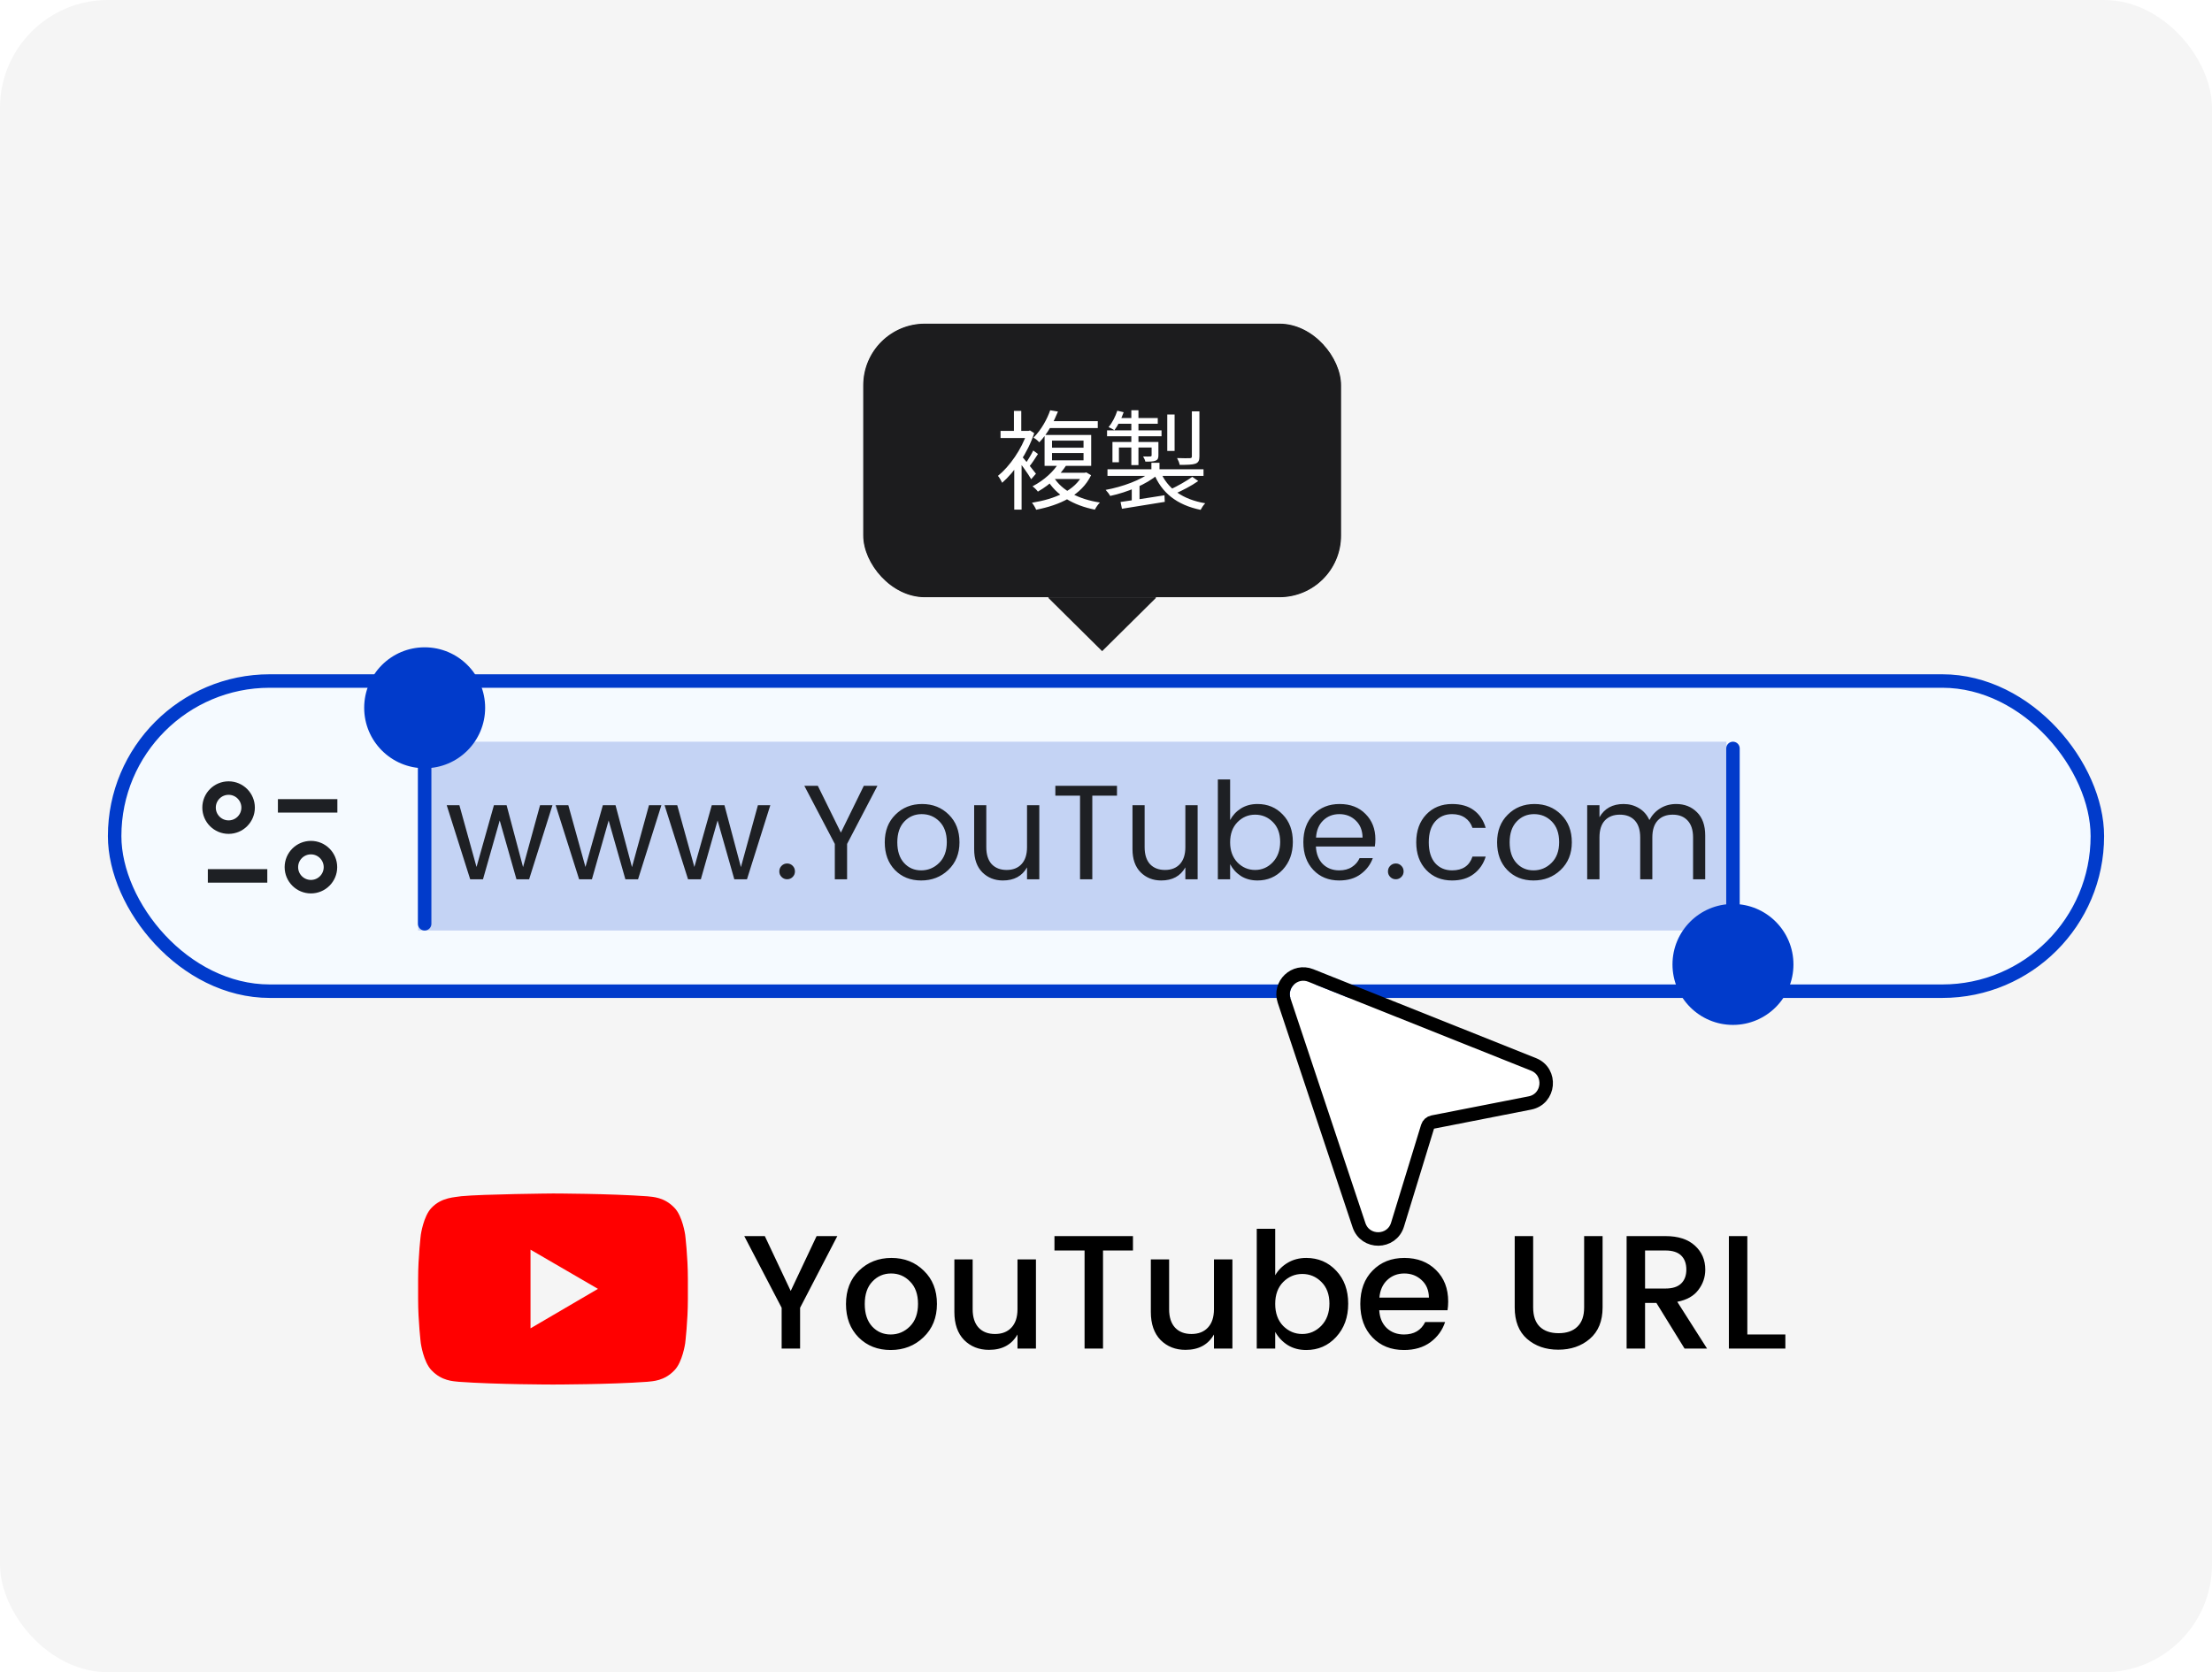 <svg width="164" height="124" viewBox="0 0 164 124" fill="none" xmlns="http://www.w3.org/2000/svg">
<rect width="164" height="124" rx="8" fill="#F5F5F5"/>
<g clip-path="url(#clip0_6821_801)">
<g clip-path="url(#clip1_6821_801)">
<rect x="64" y="24" width="35.429" height="20.286" rx="4.571" fill="#636366"/>
<g filter="url(#filter0_b_6821_801)">
<rect width="35.429" height="20.286" transform="translate(64 24)" fill="#1C1C1E"/>
<path d="M78.174 35.055H80.478V35.519H77.846L78.174 35.055ZM80.294 35.055H80.422L80.542 35.031L80.894 35.239C80.182 36.727 78.582 37.455 76.822 37.799C76.766 37.655 76.614 37.399 76.51 37.279C78.206 37.007 79.71 36.383 80.294 35.151V35.055ZM78.118 35.375C78.71 36.367 79.998 37.031 81.55 37.263C81.414 37.391 81.254 37.631 81.174 37.791C79.582 37.479 78.294 36.719 77.614 35.535L78.118 35.375ZM77.998 33.591V34.135H80.334V33.591H77.998ZM77.998 32.671V33.199H80.334V32.671H77.998ZM77.446 32.255H80.902V34.543H77.446V32.255ZM77.678 31.231H81.39V31.743H77.678V31.231ZM77.862 30.423L78.438 30.519C78.134 31.263 77.71 32.111 77.054 32.799C76.95 32.679 76.758 32.519 76.622 32.455C77.23 31.847 77.646 31.047 77.862 30.423ZM78.478 34.367L79.07 34.479C78.614 35.183 77.926 35.895 76.95 36.455C76.862 36.327 76.678 36.151 76.55 36.063C77.47 35.583 78.126 34.927 78.478 34.367ZM75.198 34.351L75.742 33.695V37.791H75.198V34.351ZM74.182 31.951H76.358V32.479H74.182V31.951ZM75.174 30.471H75.718V32.239H75.174V30.471ZM75.67 33.735C75.878 33.959 76.638 34.895 76.806 35.127L76.454 35.535C76.246 35.159 75.614 34.295 75.366 33.991L75.67 33.735ZM76.15 31.951H76.262L76.366 31.919L76.678 32.119C76.198 33.583 75.222 34.999 74.302 35.799C74.238 35.655 74.086 35.391 73.99 35.287C74.854 34.591 75.758 33.295 76.15 32.071V31.951ZM76.606 33.407L76.958 33.663C76.742 34.007 76.486 34.391 76.278 34.639L75.998 34.423C76.19 34.151 76.462 33.703 76.606 33.407ZM85.366 34.319H85.966V35.079H85.366V34.319ZM85.358 34.975L85.83 35.199C85.022 35.911 83.558 36.511 82.31 36.775C82.238 36.639 82.086 36.439 81.974 36.327C83.206 36.103 84.63 35.591 85.358 34.975ZM86.03 34.951C86.534 36.223 87.686 37.039 89.358 37.319C89.238 37.431 89.094 37.655 89.014 37.807C87.262 37.447 86.11 36.543 85.534 35.071L86.03 34.951ZM88.398 35.359L88.838 35.671C88.326 36.031 87.654 36.375 87.126 36.607L86.75 36.303C87.27 36.063 87.982 35.663 88.398 35.359ZM83.078 37.223C83.886 37.111 85.126 36.919 86.334 36.727L86.358 37.215C85.222 37.399 84.03 37.591 83.182 37.727L83.078 37.223ZM82.11 34.799H89.23V35.287H82.11V34.799ZM86.542 30.735H87.086V33.439H86.542V30.735ZM88.366 30.503H88.926V33.847C88.926 34.151 88.854 34.295 88.63 34.383C88.398 34.463 88.03 34.471 87.462 34.471C87.438 34.319 87.35 34.111 87.27 33.967C87.71 33.983 88.102 33.983 88.222 33.975C88.342 33.967 88.366 33.935 88.366 33.839V30.503ZM83.878 30.423H84.406V34.487H83.878V30.423ZM85.382 32.775H85.886V33.751C85.886 33.975 85.846 34.087 85.678 34.159C85.51 34.231 85.27 34.231 84.918 34.231C84.894 34.103 84.814 33.959 84.75 33.847C85.014 33.855 85.222 33.855 85.286 33.847C85.358 33.839 85.382 33.823 85.382 33.759V32.775ZM82.478 32.775H85.614V33.183H82.958V34.279H82.478V32.775ZM82.078 31.911H86.118V32.351H82.078V31.911ZM82.91 30.999H85.838V31.423H82.734L82.91 30.999ZM82.838 30.455L83.31 30.567C83.142 31.047 82.878 31.567 82.622 31.903C82.526 31.831 82.31 31.727 82.19 31.671C82.47 31.343 82.694 30.887 82.838 30.455ZM83.91 36.111L84.214 35.799L84.486 35.895V37.431H83.91V36.111Z" fill="white"/>
</g>
</g>
<g filter="url(#filter1_b_6821_801)">
<path fill-rule="evenodd" clip-rule="evenodd" d="M77.755 44.286L77.714 44.325L81.714 48.286L85.714 44.325L85.674 44.286H77.755Z" fill="#1C1C1E"/>
</g>
</g>
<rect x="8.5" y="50.5" width="147" height="23" rx="11.5" fill="#F5FAFF" stroke="#013BCB"/>
<rect opacity="0.2" x="31" y="55" width="97" height="14" fill="#003AC9"/>
<path d="M31.484 56.969L31.484 68.501" stroke="#013BCB" stroke-linecap="round"/>
<circle cx="31.485" cy="52.484" r="4.484" fill="#013BCB"/>
<path d="M128.484 67.031L128.484 55.499" stroke="#013BCB" stroke-linecap="round"/>
<circle cx="4.484" cy="4.484" r="4.484" transform="matrix(1 0 0 -1 124 76)" fill="#013BCB"/>
<path d="M40.04 59.71H40.96L39.23 65.2H38.29L37.05 60.84L35.81 65.2H34.86L33.12 59.71H34.06L35.33 64.29L36.62 59.71H37.56L38.78 64.3L40.04 59.71ZM48.116 59.71H49.036L47.306 65.2H46.366L45.126 60.84L43.886 65.2H42.936L41.196 59.71H42.136L43.406 64.29L44.696 59.71H45.636L46.856 64.3L48.116 59.71ZM56.192 59.71H57.112L55.382 65.2H54.442L53.202 60.84L51.962 65.2H51.012L49.272 59.71H50.212L51.482 64.29L52.772 59.71H53.712L54.932 64.3L56.192 59.71ZM58.769 65.03C58.655 65.143 58.519 65.2 58.358 65.2C58.199 65.2 58.062 65.143 57.949 65.03C57.835 64.917 57.779 64.78 57.779 64.62C57.779 64.453 57.835 64.313 57.949 64.2C58.062 64.087 58.199 64.03 58.358 64.03C58.519 64.03 58.655 64.087 58.769 64.2C58.882 64.313 58.938 64.453 58.938 64.62C58.938 64.78 58.882 64.917 58.769 65.03ZM62.804 65.2H61.894V62.58L59.634 58.27H60.634L62.344 61.74L64.044 58.27H65.054L62.804 62.58V65.2ZM68.297 64.54C68.81 64.54 69.254 64.357 69.627 63.99C70.007 63.617 70.197 63.103 70.197 62.45C70.197 61.797 70.017 61.287 69.657 60.92C69.297 60.553 68.857 60.37 68.337 60.37C67.824 60.37 67.394 60.553 67.047 60.92C66.7 61.287 66.527 61.8 66.527 62.46C66.527 63.113 66.694 63.623 67.027 63.99C67.36 64.357 67.784 64.54 68.297 64.54ZM66.347 64.51C65.847 63.99 65.597 63.307 65.597 62.46C65.597 61.613 65.86 60.93 66.387 60.41C66.914 59.883 67.574 59.62 68.367 59.62C69.16 59.62 69.82 59.883 70.347 60.41C70.874 60.93 71.137 61.613 71.137 62.46C71.137 63.3 70.86 63.983 70.307 64.51C69.76 65.03 69.09 65.29 68.297 65.29C67.504 65.29 66.854 65.03 66.347 64.51ZM76.145 59.71H77.055V65.2H76.145V64.32C75.779 64.967 75.182 65.29 74.355 65.29C73.749 65.29 73.242 65.09 72.835 64.69C72.429 64.283 72.225 63.71 72.225 62.97V59.71H73.125V62.82C73.125 63.367 73.259 63.787 73.525 64.08C73.799 64.367 74.169 64.51 74.635 64.51C75.102 64.51 75.469 64.367 75.735 64.08C76.009 63.787 76.145 63.367 76.145 62.82V59.71ZM78.245 59V58.27H82.815V59H80.985V65.2H80.075V59H78.245ZM87.884 59.71H88.794V65.2H87.884V64.32C87.517 64.967 86.92 65.29 86.094 65.29C85.487 65.29 84.98 65.09 84.574 64.69C84.167 64.283 83.964 63.71 83.964 62.97V59.71H84.864V62.82C84.864 63.367 84.997 63.787 85.264 64.08C85.537 64.367 85.907 64.51 86.374 64.51C86.84 64.51 87.207 64.367 87.474 64.08C87.747 63.787 87.884 63.367 87.884 62.82V59.71ZM93.053 64.51C93.566 64.51 94.003 64.32 94.363 63.94C94.73 63.553 94.913 63.05 94.913 62.43C94.913 61.803 94.73 61.31 94.363 60.95C94.003 60.59 93.566 60.41 93.053 60.41C92.546 60.41 92.11 60.597 91.743 60.97C91.383 61.343 91.203 61.84 91.203 62.46C91.203 63.073 91.383 63.57 91.743 63.95C92.11 64.323 92.546 64.51 93.053 64.51ZM93.233 59.62C93.986 59.62 94.61 59.88 95.103 60.4C95.603 60.913 95.853 61.59 95.853 62.43C95.853 63.263 95.603 63.95 95.103 64.49C94.603 65.023 93.98 65.29 93.233 65.29C92.766 65.29 92.356 65.18 92.003 64.96C91.656 64.733 91.39 64.44 91.203 64.08V65.2H90.293V57.8H91.203V60.81C91.39 60.457 91.656 60.17 92.003 59.95C92.356 59.73 92.766 59.62 93.233 59.62ZM99.292 65.29C98.505 65.29 97.865 65.03 97.372 64.51C96.879 63.99 96.632 63.303 96.632 62.45C96.632 61.597 96.882 60.913 97.382 60.4C97.882 59.88 98.529 59.62 99.322 59.62C100.122 59.62 100.762 59.867 101.242 60.36C101.729 60.847 101.972 61.47 101.972 62.23C101.972 62.423 101.959 62.603 101.932 62.77H97.562C97.589 63.317 97.759 63.75 98.072 64.07C98.392 64.383 98.799 64.54 99.292 64.54C99.665 64.54 99.979 64.457 100.232 64.29C100.492 64.123 100.682 63.903 100.802 63.63H101.782C101.609 64.11 101.309 64.507 100.882 64.82C100.462 65.133 99.932 65.29 99.292 65.29ZM101.022 62.11C101.016 61.583 100.849 61.163 100.522 60.85C100.196 60.53 99.789 60.37 99.302 60.37C98.822 60.37 98.422 60.527 98.102 60.84C97.782 61.147 97.606 61.57 97.572 62.11H101.022ZM103.895 65.03C103.782 65.143 103.645 65.2 103.485 65.2C103.325 65.2 103.189 65.143 103.075 65.03C102.962 64.917 102.905 64.78 102.905 64.62C102.905 64.453 102.962 64.313 103.075 64.2C103.189 64.087 103.325 64.03 103.485 64.03C103.645 64.03 103.782 64.087 103.895 64.2C104.009 64.313 104.065 64.453 104.065 64.62C104.065 64.78 104.009 64.917 103.895 65.03ZM107.661 65.29C106.875 65.29 106.235 65.03 105.741 64.51C105.248 63.99 105.001 63.307 105.001 62.46C105.001 61.607 105.248 60.92 105.741 60.4C106.235 59.88 106.875 59.62 107.661 59.62C108.321 59.62 108.858 59.773 109.271 60.08C109.691 60.387 109.985 60.823 110.151 61.39H109.171C109.065 61.07 108.881 60.82 108.621 60.64C108.361 60.46 108.041 60.37 107.661 60.37C107.141 60.37 106.721 60.553 106.401 60.92C106.088 61.28 105.931 61.793 105.931 62.46C105.931 63.12 106.088 63.633 106.401 64C106.721 64.36 107.141 64.54 107.661 64.54C108.441 64.54 108.945 64.2 109.171 63.52H110.151C109.985 64.06 109.688 64.49 109.261 64.81C108.841 65.13 108.308 65.29 107.661 65.29ZM113.697 64.54C114.211 64.54 114.654 64.357 115.027 63.99C115.407 63.617 115.597 63.103 115.597 62.45C115.597 61.797 115.417 61.287 115.057 60.92C114.697 60.553 114.257 60.37 113.737 60.37C113.224 60.37 112.794 60.553 112.447 60.92C112.101 61.287 111.927 61.8 111.927 62.46C111.927 63.113 112.094 63.623 112.427 63.99C112.761 64.357 113.184 64.54 113.697 64.54ZM111.747 64.51C111.247 63.99 110.997 63.307 110.997 62.46C110.997 61.613 111.261 60.93 111.787 60.41C112.314 59.883 112.974 59.62 113.767 59.62C114.561 59.62 115.221 59.883 115.747 60.41C116.274 60.93 116.537 61.613 116.537 62.46C116.537 63.3 116.261 63.983 115.707 64.51C115.161 65.03 114.491 65.29 113.697 65.29C112.904 65.29 112.254 65.03 111.747 64.51ZM118.586 59.71V60.6C118.959 59.947 119.556 59.62 120.376 59.62C120.796 59.62 121.176 59.723 121.516 59.93C121.856 60.13 122.112 60.423 122.286 60.81C122.486 60.437 122.756 60.147 123.096 59.94C123.442 59.727 123.836 59.62 124.276 59.62C124.896 59.62 125.409 59.823 125.816 60.23C126.222 60.63 126.426 61.203 126.426 61.95V65.2H125.526V62.1C125.526 61.547 125.389 61.127 125.116 60.84C124.849 60.553 124.482 60.41 124.016 60.41C123.549 60.41 123.179 60.553 122.906 60.84C122.639 61.127 122.506 61.547 122.506 62.1V65.2H121.606V62.1C121.606 61.547 121.472 61.127 121.206 60.84C120.939 60.553 120.569 60.41 120.096 60.41C119.629 60.41 119.259 60.553 118.986 60.84C118.719 61.127 118.586 61.547 118.586 62.1V65.2H117.676V59.71H118.586Z" fill="#1E2024"/>
<circle cx="16.948" cy="59.886" r="1.448" stroke="#1E2024"/>
<circle cx="1.948" cy="1.948" r="1.448" transform="matrix(-1 0 0 1 25 62.354)" stroke="#1E2024"/>
<path d="M21.104 59.757H24.513" stroke="#1E2024" stroke-linecap="square" stroke-linejoin="round"/>
<path d="M19.318 64.951H15.909" stroke="#1E2024" stroke-linecap="square" stroke-linejoin="round"/>
<path d="M59.32 100H57.952V96.976L55.18 91.66H56.704L58.624 95.728L60.544 91.66H62.08L59.32 96.976V100ZM67.462 98.356C67.862 97.956 68.062 97.4 68.062 96.688C68.062 95.976 67.866 95.424 67.474 95.032C67.09 94.632 66.622 94.432 66.07 94.432C65.518 94.432 65.054 94.632 64.678 95.032C64.302 95.424 64.114 95.98 64.114 96.7C64.114 97.412 64.298 97.968 64.666 98.368C65.034 98.76 65.49 98.956 66.034 98.956C66.586 98.956 67.062 98.756 67.462 98.356ZM66.034 100.108C65.074 100.108 64.282 99.796 63.658 99.172C63.034 98.54 62.722 97.716 62.722 96.7C62.722 95.676 63.042 94.852 63.682 94.228C64.33 93.596 65.134 93.28 66.094 93.28C67.054 93.28 67.854 93.596 68.494 94.228C69.142 94.852 69.466 95.672 69.466 96.688C69.466 97.704 69.134 98.528 68.47 99.16C67.814 99.792 67.002 100.108 66.034 100.108ZM75.438 93.388H76.806V100H75.438V98.956C75.006 99.716 74.302 100.096 73.326 100.096C72.582 100.096 71.966 99.852 71.478 99.364C70.998 98.868 70.758 98.176 70.758 97.288V93.388H72.114V97.084C72.114 97.676 72.262 98.132 72.558 98.452C72.854 98.764 73.258 98.92 73.77 98.92C74.282 98.92 74.686 98.764 74.982 98.452C75.286 98.132 75.438 97.676 75.438 97.084V93.388ZM78.179 92.728V91.66H83.999V92.728H81.779V100H80.411V92.728H78.179ZM90.004 93.388H91.372V100H90.004V98.956C89.572 99.716 88.868 100.096 87.892 100.096C87.148 100.096 86.532 99.852 86.044 99.364C85.564 98.868 85.324 98.176 85.324 97.288V93.388H86.68V97.084C86.68 97.676 86.828 98.132 87.124 98.452C87.42 98.764 87.824 98.92 88.336 98.92C88.848 98.92 89.252 98.764 89.548 98.452C89.852 98.132 90.004 97.676 90.004 97.084V93.388ZM97.965 98.308C98.365 97.892 98.565 97.344 98.565 96.664C98.565 95.984 98.365 95.448 97.965 95.056C97.573 94.664 97.101 94.468 96.549 94.468C96.005 94.468 95.533 94.668 95.133 95.068C94.741 95.468 94.545 96.008 94.545 96.688C94.545 97.368 94.741 97.912 95.133 98.32C95.533 98.72 96.005 98.92 96.549 98.92C97.093 98.92 97.565 98.716 97.965 98.308ZM96.849 93.28C97.737 93.28 98.477 93.596 99.069 94.228C99.661 94.852 99.957 95.668 99.957 96.676C99.957 97.676 99.657 98.5 99.057 99.148C98.465 99.788 97.729 100.108 96.849 100.108C96.329 100.108 95.873 99.988 95.481 99.748C95.089 99.5 94.777 99.172 94.545 98.764V100H93.177V91.12H94.545V94.564C94.769 94.18 95.077 93.872 95.469 93.64C95.869 93.4 96.329 93.28 96.849 93.28ZM104.094 100.108C103.134 100.108 102.354 99.796 101.754 99.172C101.154 98.548 100.854 97.72 100.854 96.688C100.854 95.656 101.158 94.832 101.766 94.216C102.374 93.592 103.158 93.28 104.118 93.28C105.086 93.28 105.87 93.58 106.47 94.18C107.07 94.772 107.37 95.548 107.37 96.508C107.37 96.74 107.354 96.956 107.322 97.156H102.258C102.29 97.708 102.474 98.148 102.81 98.476C103.154 98.796 103.582 98.956 104.094 98.956C104.838 98.956 105.362 98.648 105.666 98.032H107.142C106.942 98.64 106.578 99.14 106.05 99.532C105.522 99.916 104.87 100.108 104.094 100.108ZM105.942 96.22C105.934 95.676 105.754 95.244 105.402 94.924C105.05 94.596 104.622 94.432 104.118 94.432C103.614 94.432 103.19 94.596 102.846 94.924C102.51 95.244 102.318 95.676 102.27 96.22H105.942ZM112.302 96.952V91.66H113.67V96.952C113.67 97.584 113.834 98.06 114.162 98.38C114.498 98.7 114.962 98.86 115.554 98.86C116.154 98.86 116.618 98.7 116.946 98.38C117.282 98.06 117.45 97.584 117.45 96.952V91.66H118.818V96.952C118.818 97.96 118.502 98.736 117.87 99.28C117.246 99.816 116.466 100.084 115.53 100.084C114.602 100.084 113.83 99.816 113.214 99.28C112.606 98.744 112.302 97.968 112.302 96.952ZM121.967 96.616V100H120.599V91.66H123.479C124.423 91.66 125.151 91.896 125.663 92.368C126.175 92.832 126.431 93.424 126.431 94.144C126.431 94.704 126.259 95.208 125.915 95.656C125.579 96.104 125.059 96.396 124.355 96.532L126.563 100H124.895L122.807 96.616H121.967ZM121.967 92.728V95.548H123.479C123.999 95.548 124.387 95.424 124.643 95.176C124.899 94.928 125.027 94.584 125.027 94.144C125.027 93.696 124.899 93.348 124.643 93.1C124.387 92.852 123.999 92.728 123.479 92.728H121.967ZM128.181 91.66H129.549V98.956H132.369V100H128.181V91.66Z" fill="black"/>
<path d="M39.333 92.667V98.5L44.333 95.573L39.333 92.667ZM50.8 99.611C50.8 99.611 50.604 100.998 50.005 101.61C49.244 102.413 48.392 102.416 48.001 102.463C45.203 102.667 41.004 102.667 41.004 102.667H40.996C40.996 102.667 36.797 102.667 33.999 102.463C33.608 102.416 32.756 102.413 31.994 101.61C31.395 100.998 31.2 99.61 31.2 99.61C31.2 99.61 31 97.982 31 96.353V94.823C31 93.193 31.2 91.563 31.2 91.563C31.2 91.563 31.395 90.176 31.994 89.564C32.756 88.762 33.755 88.787 34.2 88.703C35.8 88.547 41 88.5 41 88.5C41 88.5 45.203 88.507 48.001 88.71C48.392 88.757 49.244 88.761 50.005 89.563C50.605 90.175 50.8 91.563 50.8 91.563C50.8 91.563 51 93.192 51 94.823V96.351C51 97.981 50.8 99.611 50.8 99.611Z" fill="#FF0000"/>
<g filter="url(#filter2_d_6821_801)">
<path fill-rule="evenodd" clip-rule="evenodd" d="M97.001 70.799C96.21 70.483 95.412 71.236 95.681 72.044L101.231 88.691C101.539 89.614 102.851 89.598 103.136 88.668L105.363 81.401C105.472 81.048 105.765 80.784 106.127 80.713L113.329 79.299C114.308 79.107 114.433 77.759 113.508 77.389L97.001 70.799Z" fill="white"/>
<path d="M97.186 70.335C96.001 69.861 94.803 70.991 95.207 72.202L100.757 88.849C101.219 90.234 103.186 90.21 103.614 88.814L105.842 81.547C105.896 81.371 106.042 81.239 106.223 81.203L113.426 79.79C114.893 79.502 115.082 77.479 113.693 76.925L97.186 70.335Z" stroke="black" stroke-linecap="round" stroke-linejoin="round"/>
</g>
<defs>
<filter id="filter0_b_6821_801" x="32.934" y="-7.066" width="97.561" height="82.418" filterUnits="userSpaceOnUse" color-interpolation-filters="sRGB">
<feFlood flood-opacity="0" result="BackgroundImageFix"/>
<feGaussianBlur in="BackgroundImageFix" stdDeviation="15.533"/>
<feComposite in2="SourceAlpha" operator="in" result="effect1_backgroundBlur_6821_801"/>
<feBlend mode="normal" in="SourceGraphic" in2="effect1_backgroundBlur_6821_801" result="shape"/>
</filter>
<filter id="filter1_b_6821_801" x="46.648" y="13.22" width="70.132" height="66.132" filterUnits="userSpaceOnUse" color-interpolation-filters="sRGB">
<feFlood flood-opacity="0" result="BackgroundImageFix"/>
<feGaussianBlur in="BackgroundImageFix" stdDeviation="15.533"/>
<feComposite in2="SourceAlpha" operator="in" result="effect1_backgroundBlur_6821_801"/>
<feBlend mode="normal" in="SourceGraphic" in2="effect1_backgroundBlur_6821_801" result="shape"/>
</filter>
<filter id="filter2_d_6821_801" x="90.626" y="67.723" width="28.511" height="28.651" filterUnits="userSpaceOnUse" color-interpolation-filters="sRGB">
<feFlood flood-opacity="0" result="BackgroundImageFix"/>
<feColorMatrix in="SourceAlpha" type="matrix" values="0 0 0 0 0 0 0 0 0 0 0 0 0 0 0 0 0 0 127 0" result="hardAlpha"/>
<feOffset dy="2"/>
<feGaussianBlur stdDeviation="2"/>
<feComposite in2="hardAlpha" operator="out"/>
<feColorMatrix type="matrix" values="0 0 0 0 0 0 0 0 0 0 0 0 0 0 0 0 0 0 0.25 0"/>
<feBlend mode="normal" in2="BackgroundImageFix" result="effect1_dropShadow_6821_801"/>
<feBlend mode="normal" in="SourceGraphic" in2="effect1_dropShadow_6821_801" result="shape"/>
</filter>
<clipPath id="clip0_6821_801">
<rect width="35.429" height="24.286" fill="white" transform="translate(64 24)"/>
</clipPath>
<clipPath id="clip1_6821_801">
<rect x="64" y="24" width="35.429" height="20.286" rx="4.571" fill="white"/>
</clipPath>
</defs>
</svg>
